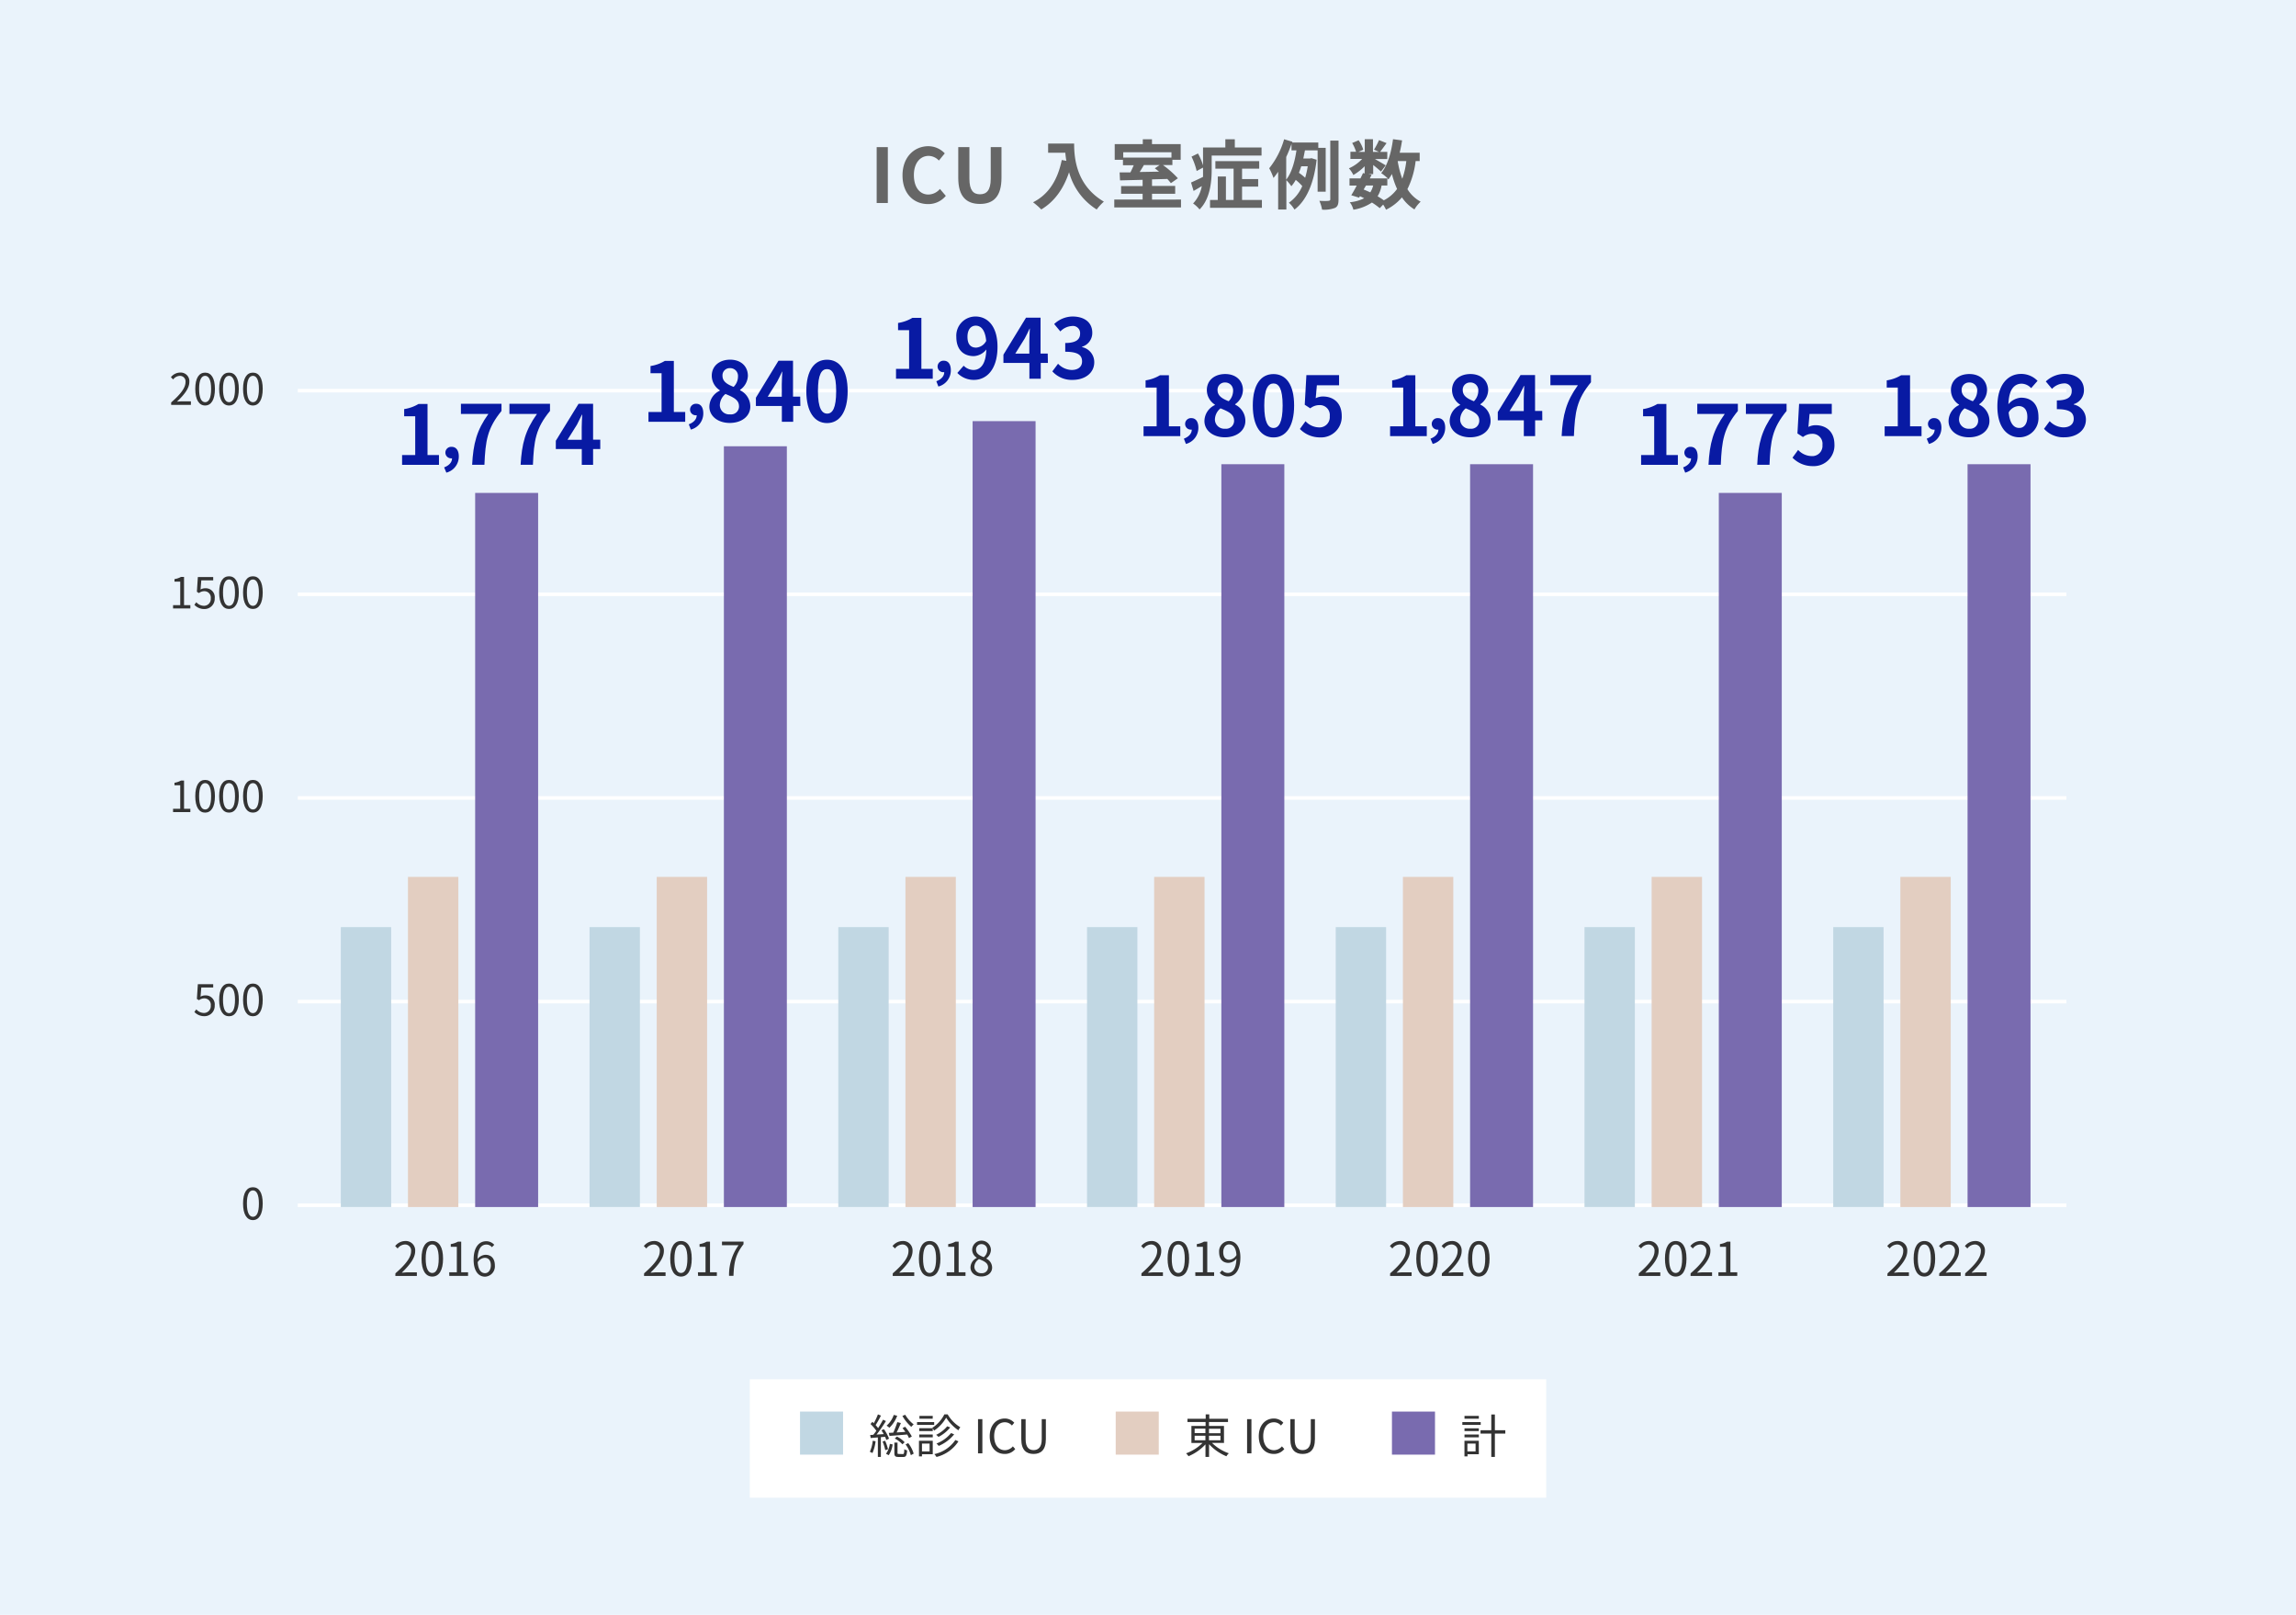 <svg xmlns="http://www.w3.org/2000/svg" viewBox="0 0 640 450"><defs><style>.cls-1{fill:#eaf3fb;}.cls-2{fill:#666;}.cls-3{fill:none;stroke:#fff;stroke-miterlimit:10;}.cls-4{fill:#333;}.cls-5{fill:#c1d7e3;}.cls-6{fill:#e3cec1;}.cls-7{fill:#796baf;}.cls-8{fill:#081aa3;}.cls-9{fill:#fff;}</style></defs><g id="レイヤー_2" data-name="レイヤー 2"><g id="変更点"><rect class="cls-1" width="640" height="450"/><path class="cls-2" d="M244.37,41h3.11V56.57h-3.11Z"/><path class="cls-2" d="M251.57,48.87c0-5.13,3.3-8.13,7.22-8.13a6.34,6.34,0,0,1,4.56,2l-1.64,2a4,4,0,0,0-2.85-1.3c-2.36,0-4.12,2-4.12,5.35s1.6,5.42,4.05,5.42A4.29,4.29,0,0,0,262,52.65l1.64,1.93a6.29,6.29,0,0,1-4.95,2.29C254.76,56.87,251.57,54.05,251.57,48.87Z"/><path class="cls-2" d="M267.11,49.58V41h3.11v8.81c0,3.24,1.11,4.33,2.94,4.33s3-1.09,3-4.33V41h3v8.54c0,5.17-2.2,7.29-6,7.29S267.11,54.75,267.11,49.58Z"/><path class="cls-2" d="M299.41,40c0,4,.56,11.64,8.29,16.19a13.74,13.74,0,0,0-2,2.19A17.77,17.77,0,0,1,298,48c-1.58,4.7-4.1,8.18-7.75,10.37a19.17,19.17,0,0,0-2.29-2c4.37-2.2,6.87-6.26,8-11.78l1.28.23c-.14-.79-.23-1.55-.29-2.26h-4.79V40Z"/><path class="cls-2" d="M329.2,55.61v2.2H310.6v-2.2h7.9V54h-6V51.85h6V50.11l-6.3.16-.11-2.22,3,0c.32-.63.65-1.33.93-2h-3V44.52h-2.3V40.15h7.83V38.81h2.56v1.34h8v4.37h-2.31V46h-2.63a26.54,26.54,0,0,1,4.16,3.68l-1.95,1.36a13.94,13.94,0,0,0-1-1.17l-4.26.12v1.83h6.46V54h-6.46v1.62ZM313.1,42.42v1.49h13.44V42.42ZM318.85,46c-.37.65-.79,1.33-1.17,1.93l5.39-.1c-.4-.34-.79-.65-1.17-.92l1.34-.91Z"/><path class="cls-2" d="M337.75,47.36c0,3.35-.48,8.16-3.38,11a8.81,8.81,0,0,0-1.8-1.66A9.5,9.5,0,0,0,335,51.85c-.77.48-1.55.94-2.29,1.36L332,50.86c.86-.38,2.08-.94,3.34-1.57,0-.68,0-1.33,0-2v-.58l-1.78.94a18.5,18.5,0,0,0-1.43-4l1.8-.88a16.2,16.2,0,0,1,1.41,3.32v-5h6.22V38.81h2.64V41.1h7.45v2.25H337.75Zm14,8.37V57.9H337.29V55.73h2.16V49.18h2.27v6.55h2.14V47h-5.08v-2.1H351V47h-4.78V49.9h4.49V52h-4.49v3.73Z"/><path class="cls-2" d="M367.28,53.42V41.9h-3.53c-.15.73-.29,1.51-.46,2.26h1.87l.4-.08,1.44.44c-.75,6.78-3,11.53-6.17,13.88a8.58,8.58,0,0,0-1.55-1.91A10.86,10.86,0,0,0,363,51.85a13.8,13.8,0,0,0-1.82-1.72,9.81,9.81,0,0,1-1.22,1.76,13.45,13.45,0,0,0-1.39-1.68v8.17h-2.29V47.86a16.43,16.43,0,0,1-1.3,1.72,18.19,18.19,0,0,0-1.19-2.69,23,23,0,0,0,4.15-8.08l2.31.69-.06.21h7.28V41.2h2.06V53.42Zm-8.76-3.36c1.6-2,2.44-5.29,2.86-8.16H360V40.11a38.83,38.83,0,0,1-1.47,3.63Zm4.2-3.73c-.21.63-.42,1.24-.65,1.82a16.56,16.56,0,0,1,1.74,1.39,25.35,25.35,0,0,0,.72-3.21Zm10.39-7.14V55.57c0,1.32-.23,2-1,2.37a8.35,8.35,0,0,1-3.59.48,9.64,9.64,0,0,0-.76-2.46c1.13.07,2.21.07,2.58,0s.47-.11.47-.47V39.19Z"/><path class="cls-2" d="M394.6,44.88a23.66,23.66,0,0,1-2.29,7.83A9.8,9.8,0,0,0,396,56.2a9.39,9.39,0,0,0-1.73,2.16A11.45,11.45,0,0,1,390.78,55a13.65,13.65,0,0,1-4.43,3.44,11.23,11.23,0,0,0-.8-1.43l-.95,1a18.91,18.91,0,0,0-2.18-1.57,12.92,12.92,0,0,1-5.17,2,5.71,5.71,0,0,0-1-2.08,11.13,11.13,0,0,0,4-1.11,12.81,12.81,0,0,0-1.18-.57l-.23.4-2.18-.67c.46-.74,1-1.68,1.51-2.69h-2v-2h3.05c.25-.53.5-1,.71-1.49l.46.1v-2a14.94,14.94,0,0,1-3.15,2.44A7.61,7.61,0,0,0,376,46.91a11.1,11.1,0,0,0,3.69-2.62h-3.27v-2H378a11.25,11.25,0,0,0-1.09-2.44l1.8-.76A8.64,8.64,0,0,1,380,41.73l-1.34.59h1.76V38.79h2.29v3.53h1.66L383,41.71a20,20,0,0,0,1.4-2.67l2.1.84c-.65.9-1.3,1.79-1.8,2.44h2v2h-3.44c1,.57,2.5,1.45,3,1.76l-1.32,1.73c-.47-.45-1.35-1.18-2.17-1.83v2.54h-1.34l.9.19-.5,1h5A13.47,13.47,0,0,0,385,48.24c1.79-2.14,2.8-5.71,3.3-9.45l2.52.33c-.17,1.18-.4,2.34-.67,3.45h5.58v2.31Zm-14.49,7.93c.63.26,1.24.51,1.85.8a6.46,6.46,0,0,0,.8-1.91h-2Zm5-1.11a8.53,8.53,0,0,1-1.11,3,20.41,20.41,0,0,1,1.74,1.12,10.32,10.32,0,0,0,3.69-3.17A22.34,22.34,0,0,1,388,48.49,12.55,12.55,0,0,1,387,50l-.29-.31v2Zm4.49-6.82a26,26,0,0,0,1.28,4.93A22.09,22.09,0,0,0,392,44.88Z"/><line class="cls-3" x1="83" y1="335.86" x2="576" y2="335.86"/><line class="cls-3" x1="83" y1="279.11" x2="576" y2="279.11"/><line class="cls-3" x1="83" y1="222.36" x2="576" y2="222.36"/><line class="cls-3" x1="83" y1="165.61" x2="576" y2="165.61"/><line class="cls-3" x1="83" y1="108.86" x2="576" y2="108.86"/><path class="cls-4" d="M47.71,112.15c2.76-2.41,4-4.16,4-5.67a1.55,1.55,0,0,0-1.62-1.74,2.44,2.44,0,0,0-1.82,1l-.63-.63a3.33,3.33,0,0,1,2.59-1.29,2.41,2.41,0,0,1,2.55,2.6c0,1.75-1.38,3.54-3.44,5.49.45,0,1-.08,1.44-.08h2.43v1H47.71Z"/><path class="cls-4" d="M54.43,108.37c0-3.06,1.07-4.53,2.75-4.53s2.73,1.49,2.73,4.53S58.85,113,57.18,113,54.43,111.43,54.43,108.37Zm4.42,0c0-2.56-.67-3.64-1.67-3.64s-1.68,1.08-1.68,3.64.67,3.71,1.68,3.71S58.85,111,58.85,108.37Z"/><path class="cls-4" d="M61.09,108.37c0-3.06,1.07-4.53,2.75-4.53s2.73,1.49,2.73,4.53S65.51,113,63.84,113,61.09,111.43,61.09,108.37Zm4.42,0c0-2.56-.67-3.64-1.67-3.64s-1.68,1.08-1.68,3.64.67,3.71,1.68,3.71S65.51,111,65.51,108.37Z"/><path class="cls-4" d="M67.75,108.37c0-3.06,1.07-4.53,2.75-4.53s2.73,1.49,2.73,4.53S72.17,113,70.5,113,67.75,111.43,67.75,108.37Zm4.42,0c0-2.56-.67-3.64-1.67-3.64s-1.68,1.08-1.68,3.64.67,3.71,1.68,3.71S72.17,111,72.17,108.37Z"/><path class="cls-4" d="M48.24,168.64h2v-6.56H48.64v-.7a5.6,5.6,0,0,0,1.82-.62h.84v7.88h1.76v.91H48.24Z"/><path class="cls-4" d="M54.18,168.54l.54-.72a2.9,2.9,0,0,0,2.16,1,1.9,1.9,0,0,0,1.87-2.07,1.78,1.78,0,0,0-1.82-2,2.4,2.4,0,0,0-1.47.52l-.58-.36.27-4.11h4.28v.93H56.11l-.21,2.54a2.56,2.56,0,0,1,1.3-.34,2.5,2.5,0,0,1,2.65,2.79,2.85,2.85,0,0,1-2.87,3A3.74,3.74,0,0,1,54.18,168.54Z"/><path class="cls-4" d="M61.09,165.12c0-3.06,1.07-4.53,2.75-4.53s2.73,1.49,2.73,4.53-1.06,4.58-2.73,4.58S61.09,168.18,61.09,165.12Zm4.42,0c0-2.56-.67-3.64-1.67-3.64s-1.68,1.08-1.68,3.64.67,3.71,1.68,3.71S65.51,167.71,65.51,165.12Z"/><path class="cls-4" d="M67.75,165.12c0-3.06,1.07-4.53,2.75-4.53s2.73,1.49,2.73,4.53-1.06,4.58-2.73,4.58S67.75,168.18,67.75,165.12Zm4.42,0c0-2.56-.67-3.64-1.67-3.64s-1.68,1.08-1.68,3.64.67,3.71,1.68,3.71S72.17,167.71,72.17,165.12Z"/><path class="cls-4" d="M48.24,225.39h2v-6.56H48.64v-.7a5.6,5.6,0,0,0,1.82-.62h.84v7.88h1.76v.91H48.24Z"/><path class="cls-4" d="M54.43,221.87c0-3.06,1.07-4.53,2.75-4.53s2.73,1.49,2.73,4.53-1.06,4.58-2.73,4.58S54.43,224.93,54.43,221.87Zm4.42,0c0-2.56-.67-3.64-1.67-3.64s-1.68,1.08-1.68,3.64.67,3.71,1.68,3.71S58.85,224.46,58.85,221.87Z"/><path class="cls-4" d="M61.09,221.87c0-3.06,1.07-4.53,2.75-4.53s2.73,1.49,2.73,4.53-1.06,4.58-2.73,4.58S61.09,224.93,61.09,221.87Zm4.42,0c0-2.56-.67-3.64-1.67-3.64s-1.68,1.08-1.68,3.64.67,3.71,1.68,3.71S65.51,224.46,65.51,221.87Z"/><path class="cls-4" d="M67.75,221.87c0-3.06,1.07-4.53,2.75-4.53s2.73,1.49,2.73,4.53-1.06,4.58-2.73,4.58S67.75,224.93,67.75,221.87Zm4.42,0c0-2.56-.67-3.64-1.67-3.64s-1.68,1.08-1.68,3.64.67,3.71,1.68,3.71S72.17,224.46,72.17,221.87Z"/><path class="cls-4" d="M54.18,282l.54-.72a2.9,2.9,0,0,0,2.16,1,1.9,1.9,0,0,0,1.87-2.07,1.78,1.78,0,0,0-1.82-2,2.4,2.4,0,0,0-1.47.52l-.58-.36.27-4.11h4.28v.93H56.11l-.21,2.55a2.47,2.47,0,0,1,1.3-.35,2.5,2.5,0,0,1,2.65,2.79,2.85,2.85,0,0,1-2.87,3A3.74,3.74,0,0,1,54.18,282Z"/><path class="cls-4" d="M61.09,278.62c0-3.06,1.07-4.53,2.75-4.53s2.73,1.49,2.73,4.53-1.06,4.58-2.73,4.58S61.09,281.68,61.09,278.62Zm4.42,0c0-2.56-.67-3.64-1.67-3.64s-1.68,1.08-1.68,3.64.67,3.71,1.68,3.71S65.51,281.21,65.51,278.62Z"/><path class="cls-4" d="M67.75,278.62c0-3.06,1.07-4.53,2.75-4.53s2.73,1.49,2.73,4.53-1.06,4.58-2.73,4.58S67.75,281.68,67.75,278.62Zm4.42,0c0-2.56-.67-3.64-1.67-3.64s-1.68,1.08-1.68,3.64.67,3.71,1.68,3.71S72.17,281.21,72.17,278.62Z"/><path class="cls-4" d="M67.75,335.37c0-3.06,1.07-4.53,2.75-4.53s2.73,1.49,2.73,4.53S72.17,340,70.5,340,67.75,338.43,67.75,335.37Zm4.42,0c0-2.56-.67-3.64-1.67-3.64s-1.68,1.08-1.68,3.64.67,3.71,1.68,3.71S72.17,338,72.17,335.37Z"/><path class="cls-4" d="M110.22,354.84c3-2.61,4.37-4.51,4.37-6.15a1.68,1.68,0,0,0-1.75-1.89,2.66,2.66,0,0,0-2,1.11l-.69-.68a3.66,3.66,0,0,1,2.81-1.4,2.62,2.62,0,0,1,2.77,2.82c0,1.9-1.5,3.84-3.73,6,.49,0,1.08-.09,1.56-.09h2.64v1h-6Z"/><path class="cls-4" d="M117.5,350.74c0-3.31,1.16-4.91,3-4.91s3,1.61,3,4.91-1.15,5-3,5S117.5,354.06,117.5,350.74Zm4.79,0c0-2.78-.73-3.95-1.81-3.95s-1.82,1.17-1.82,3.95.73,4,1.82,4S122.29,353.55,122.29,350.74Z"/><path class="cls-4" d="M125.22,354.55h2.12v-7.11h-1.69v-.75a6.09,6.09,0,0,0,2-.68h.91v8.54h1.91v1h-5.23Z"/><path class="cls-4" d="M137.12,347.55a2,2,0,0,0-1.54-.73c-1.29,0-2.4,1-2.45,4a3,3,0,0,1,2.17-1.15c1.61,0,2.64,1,2.64,3a2.87,2.87,0,0,1-2.73,3.1c-1.83,0-3.19-1.57-3.19-4.72,0-3.73,1.68-5.16,3.53-5.16a2.93,2.93,0,0,1,2.22,1Zm-.3,5.06c0-1.28-.56-2.1-1.72-2.1a2.51,2.51,0,0,0-1.95,1.22c.15,2,.86,3.06,2.06,3.06C136.12,354.79,136.82,353.92,136.82,352.61Z"/><path class="cls-4" d="M526.14,354.84c3-2.61,4.37-4.51,4.37-6.15a1.68,1.68,0,0,0-1.76-1.89,2.64,2.64,0,0,0-2,1.11l-.69-.68a3.66,3.66,0,0,1,2.81-1.4,2.62,2.62,0,0,1,2.77,2.82c0,1.9-1.5,3.84-3.73,6,.49,0,1.07-.09,1.56-.09h2.63v1h-6Z"/><path class="cls-4" d="M533.42,350.74c0-3.31,1.16-4.91,3-4.91s3,1.61,3,4.91-1.15,5-3,5S533.42,354.06,533.42,350.74Zm4.79,0c0-2.78-.73-3.95-1.81-3.95s-1.82,1.17-1.82,3.95.73,4,1.82,4S538.21,353.55,538.21,350.74Z"/><path class="cls-4" d="M540.57,354.84c3-2.61,4.37-4.51,4.37-6.15a1.68,1.68,0,0,0-1.76-1.89,2.64,2.64,0,0,0-2,1.11l-.69-.68a3.66,3.66,0,0,1,2.81-1.4,2.62,2.62,0,0,1,2.77,2.82c0,1.9-1.5,3.84-3.73,6,.49,0,1.07-.09,1.55-.09h2.64v1h-6Z"/><path class="cls-4" d="M547.79,354.84c3-2.61,4.36-4.51,4.36-6.15a1.68,1.68,0,0,0-1.75-1.89,2.66,2.66,0,0,0-2,1.11l-.69-.68a3.66,3.66,0,0,1,2.81-1.4,2.61,2.61,0,0,1,2.77,2.82c0,1.9-1.49,3.84-3.73,6,.49,0,1.08-.09,1.56-.09h2.64v1h-6Z"/><path class="cls-4" d="M456.82,354.84c3-2.61,4.37-4.51,4.37-6.15a1.68,1.68,0,0,0-1.75-1.89,2.66,2.66,0,0,0-2,1.11l-.69-.68a3.66,3.66,0,0,1,2.81-1.4,2.62,2.62,0,0,1,2.77,2.82c0,1.9-1.5,3.84-3.73,6,.49,0,1.08-.09,1.56-.09h2.64v1h-6Z"/><path class="cls-4" d="M464.1,350.74c0-3.31,1.16-4.91,3-4.91s3,1.61,3,4.91-1.15,5-3,5S464.1,354.06,464.1,350.74Zm4.79,0c0-2.78-.73-3.95-1.81-3.95s-1.82,1.17-1.82,3.95.73,4,1.82,4S468.89,353.55,468.89,350.74Z"/><path class="cls-4" d="M471.25,354.84c3-2.61,4.37-4.51,4.37-6.15a1.68,1.68,0,0,0-1.75-1.89,2.65,2.65,0,0,0-2,1.11l-.69-.68a3.66,3.66,0,0,1,2.81-1.4,2.62,2.62,0,0,1,2.77,2.82c0,1.9-1.5,3.84-3.73,6,.49,0,1.07-.09,1.56-.09h2.64v1h-6Z"/><path class="cls-4" d="M479,354.55h2.12v-7.11h-1.69v-.75a6.11,6.11,0,0,0,2-.68h.91v8.54h1.91v1H479Z"/><path class="cls-4" d="M387.5,354.84c3-2.61,4.37-4.51,4.37-6.15a1.68,1.68,0,0,0-1.75-1.89,2.65,2.65,0,0,0-2,1.11l-.69-.68a3.66,3.66,0,0,1,2.81-1.4,2.62,2.62,0,0,1,2.77,2.82c0,1.9-1.5,3.84-3.73,6,.49,0,1.08-.09,1.56-.09h2.64v1h-6Z"/><path class="cls-4" d="M394.78,350.74c0-3.31,1.16-4.91,3-4.91s3,1.61,3,4.91-1.15,5-3,5S394.78,354.06,394.78,350.74Zm4.79,0c0-2.78-.73-3.95-1.81-3.95s-1.82,1.17-1.82,3.95.73,4,1.82,4S399.57,353.55,399.57,350.74Z"/><path class="cls-4" d="M401.93,354.84c3-2.61,4.37-4.51,4.37-6.15a1.68,1.68,0,0,0-1.76-1.89,2.64,2.64,0,0,0-2,1.11l-.69-.68a3.66,3.66,0,0,1,2.81-1.4,2.62,2.62,0,0,1,2.77,2.82c0,1.9-1.5,3.84-3.73,6,.49,0,1.07-.09,1.56-.09h2.63v1h-6Z"/><path class="cls-4" d="M409.21,350.74c0-3.31,1.16-4.91,3-4.91s3,1.61,3,4.91-1.15,5-3,5S409.21,354.06,409.21,350.74Zm4.79,0c0-2.78-.73-3.95-1.81-3.95s-1.82,1.17-1.82,3.95.73,4,1.82,4S414,353.55,414,350.74Z"/><path class="cls-4" d="M318.18,354.84c3-2.61,4.37-4.51,4.37-6.15a1.68,1.68,0,0,0-1.75-1.89,2.66,2.66,0,0,0-2,1.11l-.69-.68a3.66,3.66,0,0,1,2.81-1.4,2.62,2.62,0,0,1,2.77,2.82c0,1.9-1.5,3.84-3.73,6,.49,0,1.08-.09,1.56-.09h2.64v1h-6Z"/><path class="cls-4" d="M325.46,350.74c0-3.31,1.16-4.91,3-4.91s3,1.61,3,4.91-1.15,5-3,5S325.46,354.06,325.46,350.74Zm4.79,0c0-2.78-.73-3.95-1.81-3.95s-1.82,1.17-1.82,3.95.73,4,1.82,4S330.25,353.55,330.25,350.74Z"/><path class="cls-4" d="M333.18,354.55h2.12v-7.11h-1.69v-.75a6.09,6.09,0,0,0,2-.68h.91v8.54h1.91v1h-5.23Z"/><path class="cls-4" d="M340.66,354a2.13,2.13,0,0,0,1.6.73c1.23,0,2.3-1,2.39-4a2.93,2.93,0,0,1-2.2,1.19c-1.58,0-2.62-1-2.62-3a2.86,2.86,0,0,1,2.73-3.09c1.83,0,3.19,1.51,3.19,4.54,0,3.86-1.66,5.34-3.45,5.34a3,3,0,0,1-2.29-1Zm4-4.22c-.13-2-.86-3-2.08-3-.91,0-1.61.85-1.61,2.15s.57,2.12,1.7,2.12A2.51,2.51,0,0,0,344.64,349.77Z"/><path class="cls-4" d="M248.86,354.84c3-2.61,4.37-4.51,4.37-6.15a1.68,1.68,0,0,0-1.75-1.89,2.66,2.66,0,0,0-2,1.11l-.69-.68a3.66,3.66,0,0,1,2.81-1.4,2.62,2.62,0,0,1,2.77,2.82c0,1.9-1.5,3.84-3.73,6,.49,0,1.08-.09,1.56-.09h2.64v1h-6Z"/><path class="cls-4" d="M256.14,350.74c0-3.31,1.16-4.91,3-4.91s3,1.61,3,4.91-1.15,5-3,5S256.14,354.06,256.14,350.74Zm4.79,0c0-2.78-.73-3.95-1.81-3.95s-1.82,1.17-1.82,3.95.73,4,1.82,4S260.93,353.55,260.93,350.74Z"/><path class="cls-4" d="M263.86,354.55H266v-7.11h-1.69v-.75a6.09,6.09,0,0,0,2-.68h.91v8.54h1.91v1h-5.23Z"/><path class="cls-4" d="M270.52,353.17a3,3,0,0,1,1.75-2.62v-.07a2.64,2.64,0,0,1-1.28-2.19,2.61,2.61,0,0,1,5.22.09,3.12,3.12,0,0,1-1.27,2.3v.06a2.79,2.79,0,0,1,1.61,2.5c0,1.39-1.19,2.47-3,2.47S270.52,354.64,270.52,353.17Zm4.9,0c0-1.27-1.17-1.75-2.52-2.3a2.59,2.59,0,0,0-1.3,2.16,1.83,1.83,0,0,0,2,1.76A1.65,1.65,0,0,0,275.42,353.21Zm-.22-4.77a1.59,1.59,0,0,0-1.63-1.7,1.46,1.46,0,0,0-1.5,1.55c0,1.14,1,1.63,2.14,2.08A2.59,2.59,0,0,0,275.2,348.44Z"/><path class="cls-4" d="M179.54,354.84c3-2.61,4.37-4.51,4.37-6.15a1.68,1.68,0,0,0-1.75-1.89,2.66,2.66,0,0,0-2,1.11l-.69-.68a3.66,3.66,0,0,1,2.81-1.4,2.62,2.62,0,0,1,2.77,2.82c0,1.9-1.5,3.84-3.73,6,.49,0,1.08-.09,1.56-.09h2.64v1h-6Z"/><path class="cls-4" d="M186.82,350.74c0-3.31,1.16-4.91,3-4.91s3,1.61,3,4.91-1.15,5-3,5S186.82,354.06,186.82,350.74Zm4.79,0c0-2.78-.73-3.95-1.81-3.95S188,348,188,350.74s.73,4,1.82,4S191.61,353.55,191.61,350.74Z"/><path class="cls-4" d="M194.54,354.55h2.12v-7.11H195v-.75a6.09,6.09,0,0,0,2-.68h.91v8.54h1.91v1h-5.23Z"/><path class="cls-4" d="M205.87,347h-4.62v-1h6v.72c-2.24,2.87-2.65,5.08-2.8,8.81h-1.23A14.13,14.13,0,0,1,205.87,347Z"/><rect class="cls-5" x="95" y="258.36" width="14.04" height="78"/><rect class="cls-5" x="164.33" y="258.36" width="14.04" height="78"/><rect class="cls-5" x="233.67" y="258.36" width="14.04" height="78"/><rect class="cls-5" x="303" y="258.36" width="14.04" height="78"/><rect class="cls-5" x="372.33" y="258.36" width="14.04" height="78"/><rect class="cls-5" x="441.67" y="258.36" width="14.04" height="78"/><rect class="cls-5" x="511" y="258.36" width="14.04" height="78"/><rect class="cls-6" x="113.72" y="244.36" width="14.04" height="92"/><rect class="cls-6" x="183.06" y="244.36" width="14.04" height="92"/><rect class="cls-6" x="252.39" y="244.36" width="14.04" height="92"/><rect class="cls-6" x="321.72" y="244.36" width="14.04" height="92"/><rect class="cls-6" x="391.06" y="244.36" width="14.04" height="92"/><rect class="cls-6" x="460.39" y="244.36" width="14.04" height="92"/><rect class="cls-6" x="529.72" y="244.36" width="14.04" height="92"/><rect class="cls-7" x="132.45" y="137.36" width="17.55" height="199"/><rect class="cls-7" x="201.78" y="124.36" width="17.55" height="212"/><rect class="cls-7" x="271.11" y="117.36" width="17.55" height="219"/><rect class="cls-7" x="340.45" y="129.36" width="17.55" height="207"/><rect class="cls-7" x="409.78" y="129.36" width="17.55" height="207"/><rect class="cls-7" x="479.11" y="137.36" width="17.55" height="199"/><rect class="cls-7" x="548.45" y="129.36" width="17.55" height="207"/><path class="cls-8" d="M112.08,126.8h3.66V116h-3.08V114a10.92,10.92,0,0,0,4-1.43h2.51V126.8h3.19v2.74H112.08Z"/><path class="cls-8" d="M123.8,130.24c1.41-.53,2.2-1.45,2.2-2.52h-.16a1.59,1.59,0,0,1-1.69-1.6,1.62,1.62,0,0,1,1.74-1.6c1.26,0,2,1,2,2.67a4.62,4.62,0,0,1-3.47,4.52Z"/><path class="cls-8" d="M136.14,115.35h-7.66v-2.83h11.31v2c-3.95,4.83-4.48,8.3-4.76,15h-3.42C131.91,123.63,132.89,119.86,136.14,115.35Z"/><path class="cls-8" d="M149.68,115.35H142v-2.83h11.31v2c-4,4.83-4.48,8.3-4.76,15h-3.43C145.45,123.63,146.44,119.86,149.68,115.35Z"/><path class="cls-8" d="M167.32,125.13h-2v4.41h-3.15v-4.41h-7.24v-2.3l6.34-10.31h4.05v10h2Zm-5.17-2.58v-3.47c0-1,.09-2.53.14-3.52h-.09c-.42.9-.88,1.84-1.36,2.76l-2.65,4.23Z"/><path class="cls-8" d="M180.76,114.8h3.65V104h-3.08V102a11,11,0,0,0,4-1.43h2.5V114.8H191v2.74H180.76Z"/><path class="cls-8" d="M192,118.24c1.41-.53,2.2-1.45,2.2-2.52h-.16a1.58,1.58,0,0,1-1.69-1.6,1.62,1.62,0,0,1,1.74-1.6c1.25,0,1.95,1,1.95,2.67a4.63,4.63,0,0,1-3.47,4.52Z"/><path class="cls-8" d="M197.73,113.31a5,5,0,0,1,2.92-4.44v-.11a4.86,4.86,0,0,1-2.25-4.05c0-2.74,2.16-4.48,5.13-4.48s4.94,1.81,4.94,4.53a5,5,0,0,1-2.18,3.88v.12a5,5,0,0,1,2.85,4.55c0,2.58-2.28,4.55-5.73,4.55C200.17,117.86,197.73,116,197.73,113.31Zm8.26-.12c0-1.77-1.57-2.5-3.77-3.4a4.11,4.11,0,0,0-1.57,3.15,2.61,2.61,0,0,0,2.85,2.53A2.23,2.23,0,0,0,206,113.19Zm-.28-8.23a2.17,2.17,0,0,0-2.25-2.37,2,2,0,0,0-2.07,2.12c0,1.61,1.31,2.39,3.1,3.1A4.06,4.06,0,0,0,205.71,105Z"/><path class="cls-8" d="M223.1,113.13h-2v4.41h-3.16v-4.41h-7.24v-2.3L217,100.52h4.05v10h2Zm-5.18-2.58v-3.47c0-1,.1-2.53.14-3.52H218c-.41.9-.87,1.84-1.36,2.76L214,110.55Z"/><path class="cls-8" d="M224.76,109c0-5.88,2.3-8.76,5.77-8.76s5.75,2.9,5.75,8.76-2.3,8.9-5.75,8.9S224.76,114.83,224.76,109Zm8.32,0c0-4.76-1.1-6.14-2.55-6.14S228,104.2,228,109s1.11,6.26,2.58,6.26S233.08,113.75,233.08,109Z"/><path class="cls-8" d="M249.76,102.8h3.65V92h-3.08V90a11,11,0,0,0,4-1.43h2.5V102.8H260v2.74H249.76Z"/><path class="cls-8" d="M261,106.24c1.41-.53,2.2-1.45,2.2-2.52h-.16a1.58,1.58,0,0,1-1.69-1.6,1.62,1.62,0,0,1,1.74-1.6c1.25,0,1.95,1,1.95,2.67a4.63,4.63,0,0,1-3.47,4.52Z"/><path class="cls-8" d="M268.62,101.91a3.93,3.93,0,0,0,2.69,1.19c1.91,0,3.49-1.45,3.63-5.72a4.72,4.72,0,0,1-3.49,1.86c-2.83,0-4.88-1.75-4.88-5.36a5.34,5.34,0,0,1,5.36-5.68c3.22,0,6.12,2.53,6.12,8.44,0,6.44-3.15,9.22-6.54,9.22a6.35,6.35,0,0,1-4.66-1.93ZM274.9,95c-.3-3.11-1.48-4.25-2.93-4.25-1.26,0-2.29,1-2.29,3.12s.94,3,2.41,3A3.41,3.41,0,0,0,274.9,95Z"/><path class="cls-8" d="M292.1,101.13h-2v4.41h-3.16v-4.41h-7.24v-2.3L286,88.52h4.05v10h2Zm-5.18-2.58V95.08c0-1,.1-2.53.14-3.52H287c-.41.9-.87,1.84-1.36,2.76L283,98.55Z"/><path class="cls-8" d="M293.34,103.49l1.59-2.13a5.42,5.42,0,0,0,3.79,1.74c1.73,0,2.9-.85,2.9-2.37,0-1.67-1-2.71-4.69-2.71V95.58c3.13,0,4.14-1.08,4.14-2.59a2,2,0,0,0-2.28-2.14,4.87,4.87,0,0,0-3.22,1.51l-1.72-2.06a7.53,7.53,0,0,1,5.1-2.1c3.29,0,5.52,1.61,5.52,4.53a4,4,0,0,1-2.85,3.89v.11a4.26,4.26,0,0,1,3.4,4.19c0,3.13-2.73,4.94-6,4.94A7.25,7.25,0,0,1,293.34,103.49Z"/><path class="cls-8" d="M318.76,118.8h3.65V108h-3.08V106a11,11,0,0,0,4-1.43h2.5V118.8H329v2.74H318.76Z"/><path class="cls-8" d="M330,122.24c1.41-.53,2.2-1.45,2.2-2.52h-.16a1.58,1.58,0,0,1-1.69-1.6,1.62,1.62,0,0,1,1.74-1.6c1.25,0,1.95,1,1.95,2.67a4.63,4.63,0,0,1-3.47,4.52Z"/><path class="cls-8" d="M335.73,117.31a5,5,0,0,1,2.92-4.44v-.11a4.86,4.86,0,0,1-2.25-4.05c0-2.74,2.16-4.48,5.13-4.48s4.94,1.81,4.94,4.53a5,5,0,0,1-2.18,3.88v.12a5,5,0,0,1,2.85,4.55c0,2.58-2.28,4.55-5.73,4.55C338.17,121.86,335.73,120,335.73,117.31Zm8.26-.12c0-1.77-1.57-2.5-3.77-3.4a4.11,4.11,0,0,0-1.57,3.15,2.61,2.61,0,0,0,2.85,2.53A2.23,2.23,0,0,0,344,117.19Zm-.28-8.23a2.17,2.17,0,0,0-2.25-2.37,2,2,0,0,0-2.07,2.12c0,1.61,1.31,2.39,3.1,3.1A4.06,4.06,0,0,0,343.71,109Z"/><path class="cls-8" d="M349.21,113c0-5.88,2.3-8.76,5.77-8.76s5.75,2.9,5.75,8.76-2.3,8.9-5.75,8.9S349.21,118.83,349.21,113Zm8.32,0c0-4.76-1.1-6.14-2.55-6.14s-2.57,1.38-2.57,6.14,1.1,6.26,2.57,6.26S357.53,117.75,357.53,113Z"/><path class="cls-8" d="M362.34,119.54l1.57-2.16a5.28,5.28,0,0,0,3.75,1.72,2.85,2.85,0,0,0,3-3.12,2.76,2.76,0,0,0-2.88-3.09,4.1,4.1,0,0,0-2.55.9l-1.54-1,.46-8.26h9.11v2.83h-6.19l-.32,3.61a4.38,4.38,0,0,1,2-.48c2.86,0,5.25,1.7,5.25,5.4a5.75,5.75,0,0,1-6,6A7.79,7.79,0,0,1,362.34,119.54Z"/><path class="cls-8" d="M387.48,118.8h3.66V108h-3.08V106a10.92,10.92,0,0,0,3.95-1.43h2.51V118.8h3.19v2.74H387.48Z"/><path class="cls-8" d="M398.74,122.24c1.42-.53,2.21-1.45,2.21-2.52h-.17a1.59,1.59,0,0,1-1.69-1.6,1.62,1.62,0,0,1,1.75-1.6c1.25,0,2,1,2,2.67a4.63,4.63,0,0,1-3.48,4.52Z"/><path class="cls-8" d="M404.09,117.31a5,5,0,0,1,2.92-4.44v-.11a4.87,4.87,0,0,1-2.26-4.05c0-2.74,2.17-4.48,5.13-4.48s4.95,1.81,4.95,4.53a5,5,0,0,1-2.19,3.88v.12a4.93,4.93,0,0,1,2.85,4.55c0,2.58-2.27,4.55-5.72,4.55C406.53,121.86,404.09,120,404.09,117.31Zm8.25-.12c0-1.77-1.56-2.5-3.77-3.4a4.1,4.1,0,0,0-1.56,3.15,2.61,2.61,0,0,0,2.85,2.53A2.22,2.22,0,0,0,412.34,117.19Zm-.27-8.23a2.17,2.17,0,0,0-2.26-2.37,2,2,0,0,0-2.07,2.12c0,1.61,1.31,2.39,3.11,3.1A4.06,4.06,0,0,0,412.07,109Z"/><path class="cls-8" d="M429.91,117.13h-2v4.41h-3.15v-4.41H417.5v-2.3l6.34-10.31h4.05v10h2Zm-5.17-2.58v-3.47c0-1,.09-2.53.14-3.52h-.09c-.42.9-.88,1.84-1.36,2.76l-2.64,4.23Z"/><path class="cls-8" d="M439.83,107.35h-7.66v-2.83h11.31v2c-4,4.83-4.48,8.3-4.76,15H435.3C435.6,115.63,436.58,111.86,439.83,107.35Z"/><path class="cls-8" d="M457.45,126.8h3.65V116H458V114a11,11,0,0,0,4-1.43h2.5V126.8h3.2v2.74H457.45Z"/><path class="cls-8" d="M469.17,130.24c1.41-.53,2.2-1.45,2.2-2.52h-.16a1.59,1.59,0,0,1-1.7-1.6,1.63,1.63,0,0,1,1.75-1.6c1.25,0,1.95,1,1.95,2.67a4.63,4.63,0,0,1-3.47,4.52Z"/><path class="cls-8" d="M480.77,115.35h-7.66v-2.83h11.31v2c-3.95,4.83-4.48,8.3-4.76,15h-3.42C476.54,123.63,477.53,119.86,480.77,115.35Z"/><path class="cls-8" d="M494.31,115.35h-7.65v-2.83H498v2c-4,4.83-4.48,8.3-4.76,15h-3.42C490.08,123.63,491.07,119.86,494.31,115.35Z"/><path class="cls-8" d="M499.65,127.54l1.57-2.16A5.28,5.28,0,0,0,505,127.1a2.85,2.85,0,0,0,3-3.12,2.76,2.76,0,0,0-2.88-3.09,4.1,4.1,0,0,0-2.55.9l-1.54-1,.46-8.26h9.11v2.83h-6.19l-.32,3.61a4.38,4.38,0,0,1,2-.48c2.86,0,5.25,1.7,5.25,5.4a5.75,5.75,0,0,1-6,6A7.79,7.79,0,0,1,499.65,127.54Z"/><path class="cls-8" d="M525.34,118.8H529V108h-3.08V106a11,11,0,0,0,4-1.43h2.5V118.8h3.2v2.74H525.34Z"/><path class="cls-8" d="M537.06,122.24c1.42-.53,2.21-1.45,2.21-2.52h-.17a1.59,1.59,0,0,1-1.69-1.6,1.62,1.62,0,0,1,1.75-1.6c1.25,0,2,1,2,2.67a4.63,4.63,0,0,1-3.48,4.52Z"/><path class="cls-8" d="M543.15,117.31a5,5,0,0,1,2.92-4.44v-.11a4.87,4.87,0,0,1-2.26-4.05c0-2.74,2.16-4.48,5.13-4.48s4.94,1.81,4.94,4.53a4.94,4.94,0,0,1-2.18,3.88v.12a5,5,0,0,1,2.85,4.55c0,2.58-2.27,4.55-5.72,4.55C545.58,121.86,543.15,120,543.15,117.31Zm8.25-.12c0-1.77-1.56-2.5-3.77-3.4a4.1,4.1,0,0,0-1.56,3.15,2.61,2.61,0,0,0,2.85,2.53A2.23,2.23,0,0,0,551.4,117.19Zm-.28-8.23a2.16,2.16,0,0,0-2.25-2.37,2,2,0,0,0-2.07,2.12c0,1.61,1.31,2.39,3.11,3.1A4.09,4.09,0,0,0,551.12,109Z"/><path class="cls-8" d="M566.17,108.16a3.71,3.71,0,0,0-2.62-1.24c-2,0-3.57,1.47-3.71,5.72a5,5,0,0,1,3.5-1.82c2.85,0,4.87,1.71,4.87,5.36a5.32,5.32,0,0,1-5.33,5.68c-3.24,0-6.12-2.6-6.12-8.6,0-6.34,3.15-9.06,6.58-9.06a6.32,6.32,0,0,1,4.62,1.93Zm-1.06,8c0-2-.94-3-2.42-3a3.36,3.36,0,0,0-2.78,1.79c.32,3.1,1.47,4.3,2.9,4.3C564.07,119.31,565.11,118.25,565.11,116.18Z"/><path class="cls-8" d="M569.76,119.49l1.58-2.13a5.46,5.46,0,0,0,3.8,1.74c1.72,0,2.9-.85,2.9-2.37,0-1.67-1-2.71-4.7-2.71v-2.44c3.13,0,4.14-1.08,4.14-2.59a2,2,0,0,0-2.27-2.14,4.87,4.87,0,0,0-3.22,1.51l-1.73-2.06a7.56,7.56,0,0,1,5.11-2.1c3.29,0,5.52,1.61,5.52,4.53a4,4,0,0,1-2.85,3.89v.11a4.26,4.26,0,0,1,3.4,4.19c0,3.13-2.74,4.94-6,4.94A7.21,7.21,0,0,1,569.76,119.49Z"/><rect class="cls-9" x="209" y="384.36" width="222" height="33"/><rect class="cls-5" x="223" y="393.36" width="12" height="12"/><path class="cls-4" d="M244.07,401.63a11.54,11.54,0,0,1-.88,3.29,4.1,4.1,0,0,0-.73-.35,9.76,9.76,0,0,0,.81-3.08Zm1.47-1.15V406h-.84v-5.44l-2,.17-.14-.86c.27,0,.57,0,.88-.05.28-.33.55-.7.84-1.1a12.16,12.16,0,0,0-1.63-1.89l.52-.61.39.38a17,17,0,0,0,1.16-2.46l.84.34a29.46,29.46,0,0,1-1.48,2.65,8,8,0,0,1,.69.84c.52-.82,1-1.65,1.38-2.35l.8.38a38.92,38.92,0,0,1-2.61,3.77l2-.13c-.21-.37-.43-.74-.65-1.07l.7-.3a10.94,10.94,0,0,1,1.42,2.64l-.75.37c-.08-.25-.2-.56-.34-.89Zm1.18,1a12.65,12.65,0,0,1,.81,2.38l-.77.25a11.63,11.63,0,0,0-.75-2.39Zm.25,3.64a6.29,6.29,0,0,0,1.07-2.76l.78.15a7,7,0,0,1-1.08,3Zm3.12-10.59a8.94,8.94,0,0,1-2.18,3.34,4.65,4.65,0,0,0-.78-.58,6.86,6.86,0,0,0,2-3Zm-2.35,4.77,1.26-.07a25.66,25.66,0,0,0,1.12-2.92l1,.24c-.35.84-.78,1.84-1.19,2.63l2.44-.16c-.26-.37-.54-.74-.8-1.06l.73-.37a16,16,0,0,1,1.87,2.71l-.79.45a8.8,8.8,0,0,0-.52-1c-1.77.15-3.57.3-4.9.39Zm3.92,5.9c.31,0,.37-.17.41-1.37a2.1,2.1,0,0,0,.79.34c-.1,1.48-.34,1.84-1.08,1.84h-1.32c-.94,0-1.16-.25-1.16-1.17V402h.88v2.81c0,.31,0,.36.39.36ZM250,400.33a6.69,6.69,0,0,1,2.16,1.58l-.62.58a7.29,7.29,0,0,0-2.13-1.62Zm2.33-6.08a9.57,9.57,0,0,0,2.35,2.68,4.82,4.82,0,0,0-.66.69,11.89,11.89,0,0,1-2.48-3.05Zm.83,7.9a8.68,8.68,0,0,1,1.52,2.93l-.79.43a8.86,8.86,0,0,0-1.47-3Z"/><path class="cls-4" d="M260.4,397.07h-4.78v-.79h4.78Zm-.4,8.18h-3v.6h-.84v-4.36H260Zm0-6.45h-3.77V398H260Zm-3.77.95H260v.78h-3.77Zm3.75-4.4h-3.69v-.78H260ZM257,402.28v2.19h2.12v-2.19Zm7.16-8.14a10.07,10.07,0,0,0,3.52,3.58,5.65,5.65,0,0,0-.53.86,11.81,11.81,0,0,1-3.41-3.53,10.77,10.77,0,0,1-3.37,3.62,4.54,4.54,0,0,0-.49-.79,9.51,9.51,0,0,0,3.35-3.74Zm3,7.52a10.23,10.23,0,0,1-6.12,4.35,4.77,4.77,0,0,0-.6-.8,9.49,9.49,0,0,0,5.86-3.93Zm-2.29-3.88a10.11,10.11,0,0,1-3.27,2.64,4.07,4.07,0,0,0-.65-.58,9.19,9.19,0,0,0,3.08-2.38Zm1.1,1.93a11.1,11.1,0,0,1-4.31,3.22,5.47,5.47,0,0,0-.62-.67,9.64,9.64,0,0,0,4.07-2.92Z"/><path class="cls-4" d="M272.62,395.47h1.21V405h-1.21Z"/><path class="cls-4" d="M275.88,400.24c0-3.08,1.81-4.95,4.23-4.95a3.54,3.54,0,0,1,2.61,1.18l-.65.78a2.6,2.6,0,0,0-1.95-.91c-1.81,0-3,1.48-3,3.86s1.14,3.92,3,3.92a2.91,2.91,0,0,0,2.21-1.07l.66.75a3.68,3.68,0,0,1-2.92,1.37C277.66,405.17,275.88,403.34,275.88,400.24Z"/><path class="cls-4" d="M284.68,401.06v-5.59h1.21v5.63c0,2.3,1,3,2.21,3s2.28-.72,2.28-3v-5.63h1.15v5.59c0,3.07-1.48,4.11-3.43,4.11S284.68,404.13,284.68,401.06Z"/><rect class="cls-6" x="311" y="393.36" width="12" height="12"/><path class="cls-4" d="M337.84,402.09a12.65,12.65,0,0,0,4.7,2.9,3,3,0,0,0-.68.83,13.79,13.79,0,0,1-4.84-3.37V406h-1v-3.5a13.59,13.59,0,0,1-4.73,3.3,4,4,0,0,0-.68-.8,12.56,12.56,0,0,0,4.6-2.9H332.1v-4.73h3.95v-1.1H331v-.91h5.08v-1.22h1v1.22h5.22v.91H337v1.1h4.18v4.73ZM333,399.36h3v-1.24h-3Zm0,2h3v-1.26h-3Zm4-3.21v1.24h3.2v-1.24Zm3.2,1.95H337v1.26h3.2Z"/><path class="cls-4" d="M347.62,395.47h1.21V405h-1.21Z"/><path class="cls-4" d="M350.88,400.24c0-3.08,1.81-4.95,4.23-4.95a3.54,3.54,0,0,1,2.61,1.18l-.65.78a2.6,2.6,0,0,0-1.95-.91c-1.81,0-3,1.48-3,3.86s1.14,3.92,3,3.92a2.91,2.91,0,0,0,2.21-1.07l.66.75a3.68,3.68,0,0,1-2.92,1.37C352.66,405.17,350.88,403.34,350.88,400.24Z"/><path class="cls-4" d="M359.68,401.06v-5.59h1.21v5.63c0,2.3,1,3,2.21,3s2.28-.72,2.28-3v-5.63h1.15v5.59c0,3.07-1.48,4.11-3.43,4.11S359.68,404.13,359.68,401.06Z"/><rect class="cls-7" x="388" y="393.36" width="12" height="12"/><path class="cls-4" d="M412.74,397.07h-5.12v-.79h5.12Zm-.52,8.18h-3.15v.6h-.86v-4.36h4Zm-4-7.22h4v.77h-4Zm0,1.72h4v.78h-4Zm4-4.4h-4v-.78h4Zm-3.19,6.93v2.19h2.28v-2.19Zm10.57-2.79h-2.91V406h-1v-6.5h-3v-.95h3v-4.38h1v4.38h2.91Z"/></g></g></svg>